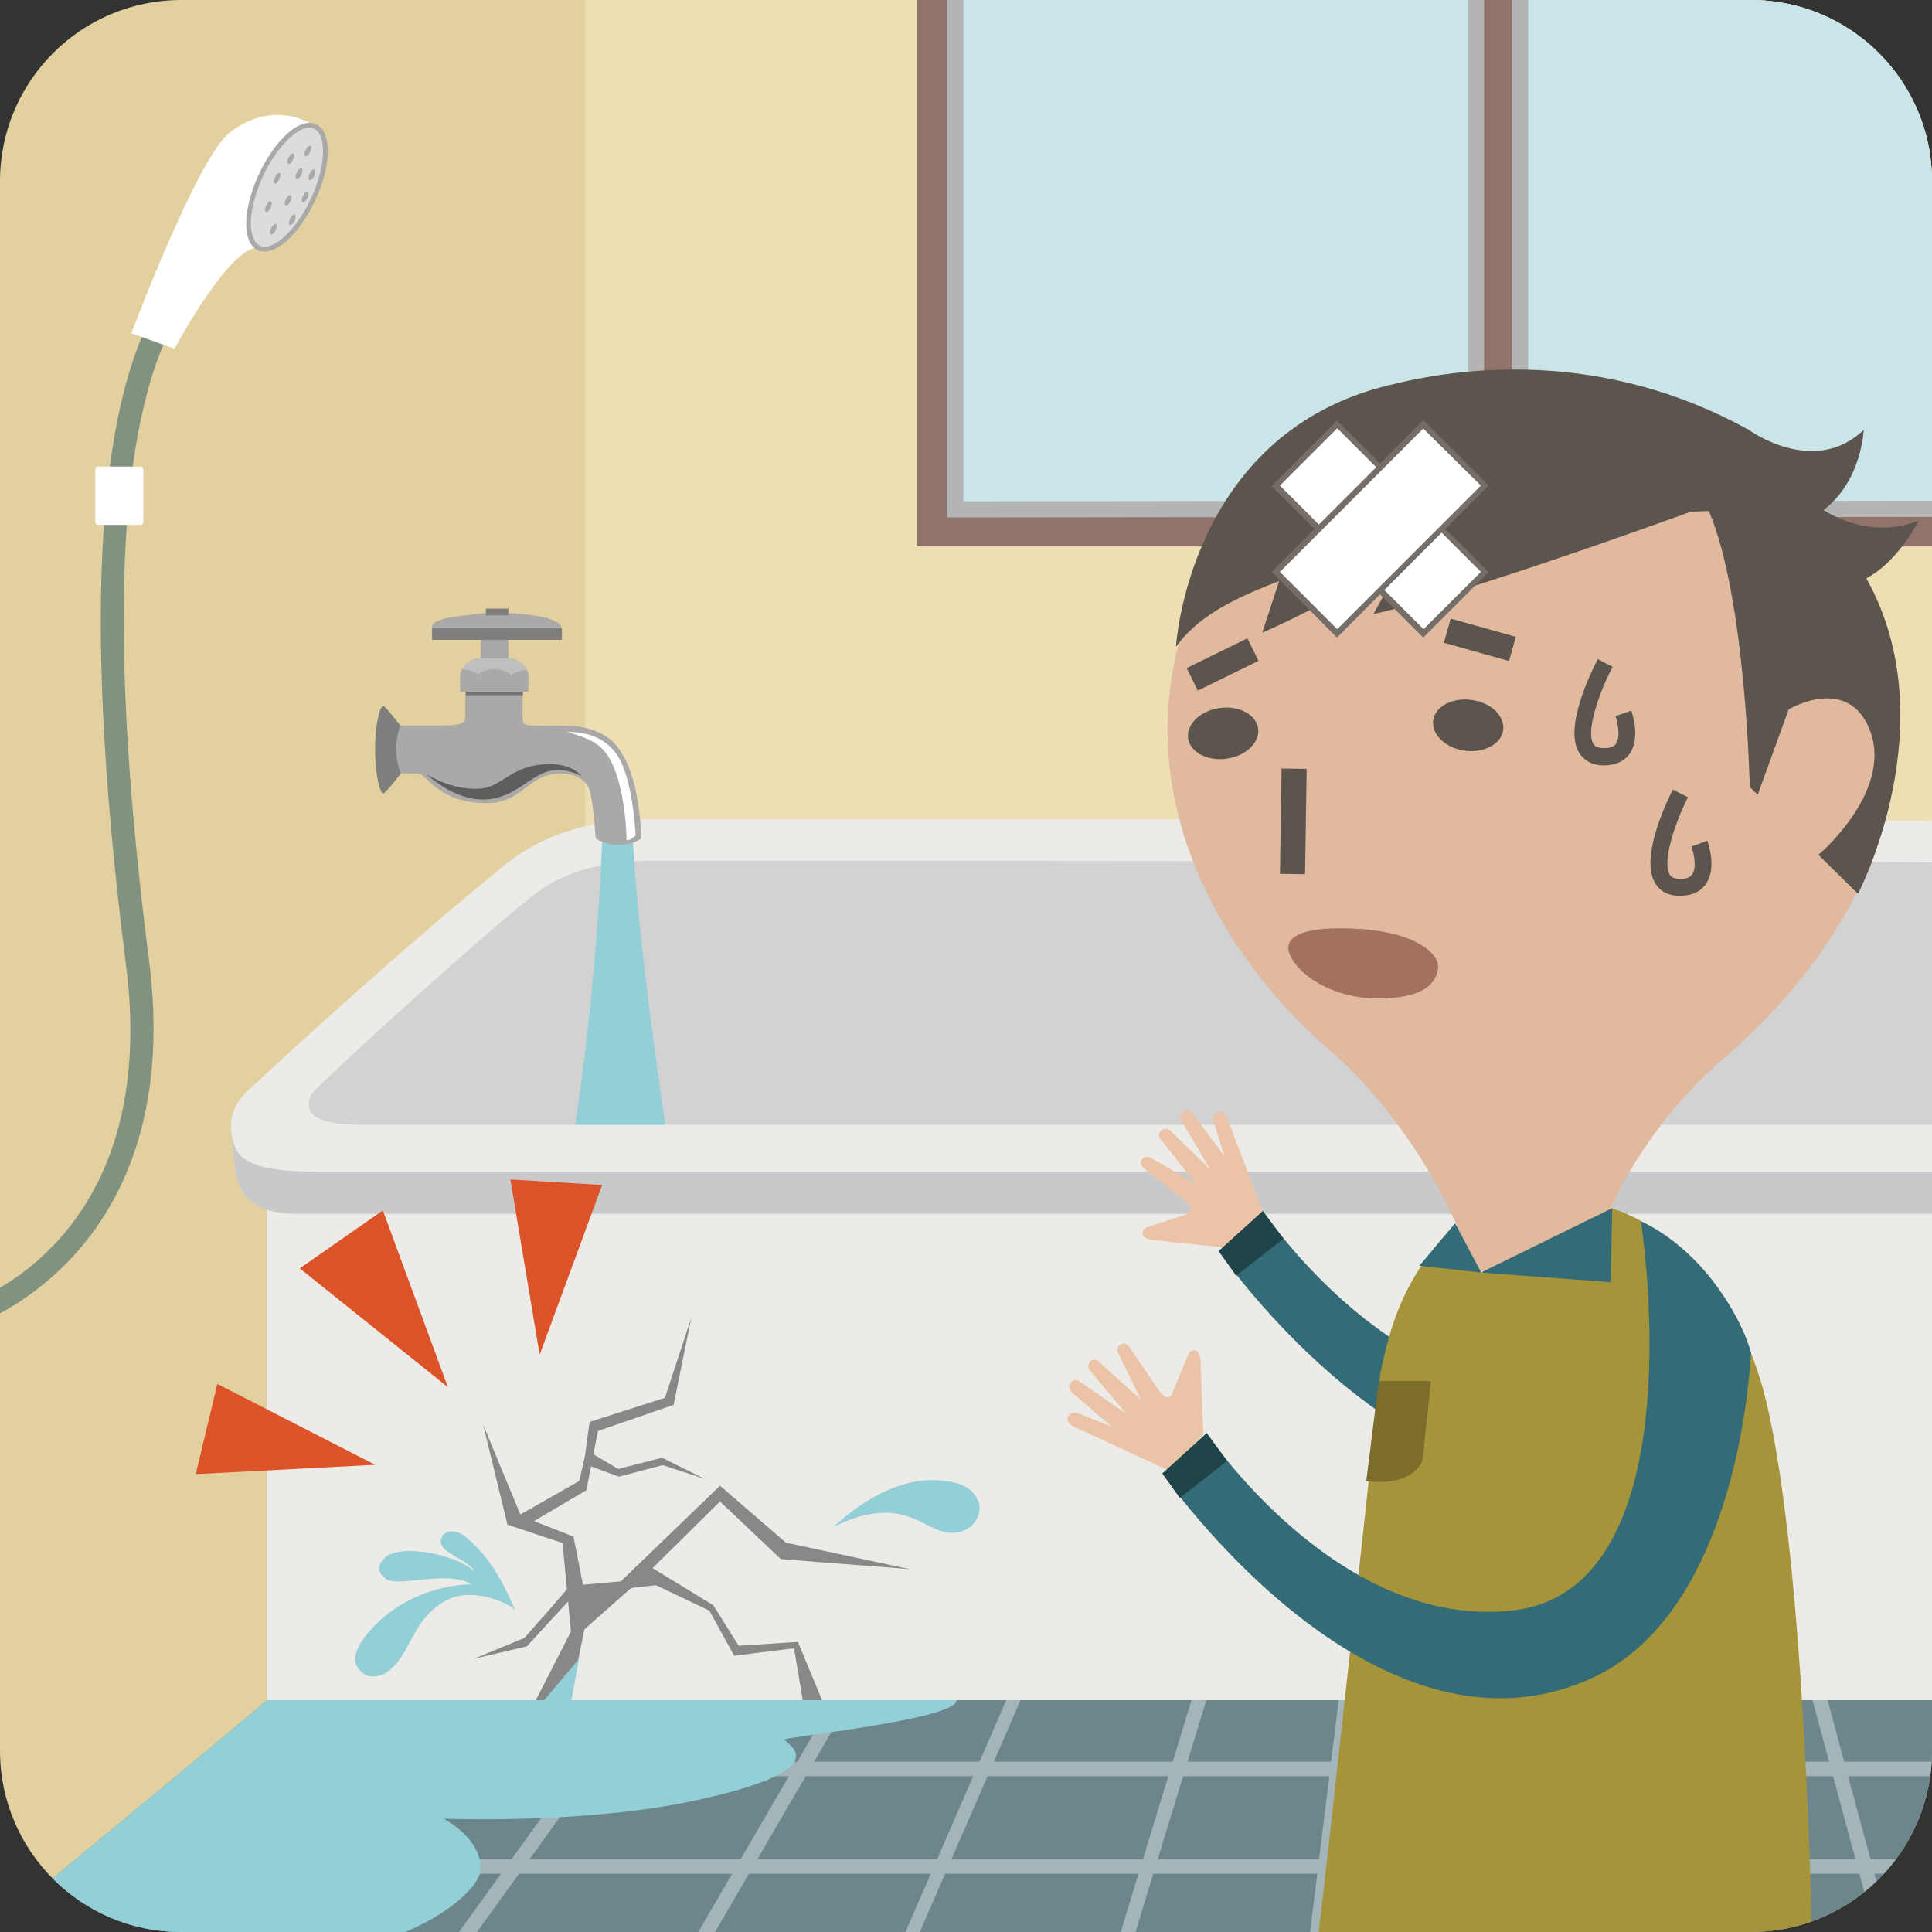 <?xml version="1.0" encoding="utf-8"?>
<!-- Generator: Adobe Illustrator 25.4.8, SVG Export Plug-In . SVG Version: 6.00 Build 0)  -->
<svg version="1.1" id="レイヤー_1" xmlns="http://www.w3.org/2000/svg" xmlns:xlink="http://www.w3.org/1999/xlink" x="0px"
	 y="0px" viewBox="0 0 600 600" style="enable-background:new 0 0 600 600;" xml:space="preserve">
<rect x="0" y="0" width="600" height="600" fill="#333333" stroke="none"/>
<style type="text/css">
	.st0{clip-path:url(#SVGID_00000076573877104242095420000002391134258654636188_);}
	.st1{fill:#E3D09F;}
	.st2{fill:#EDDEB3;}
	.st3{fill:#C9E5E8;}
	.st4{fill:#90746B;}
	.st5{fill:#B4B4B5;}
	.st6{fill:#6D868C;}
	.st7{clip-path:url(#SVGID_00000163772794793861970610000000161396293454059951_);fill:#A3B5B9;}
	.st8{clip-path:url(#SVGID_00000163772794793861970610000000161396293454059951_);fill:#93CFD6;}
	.st9{fill:#ECEBE7;}
	.st10{fill:#D2D2D2;}
	.st11{fill:#C8C9CA;}
	.st12{fill:#EBC4A8;}
	.st13{fill:#336B77;}
	.st14{fill:#1F444A;}
	.st15{fill:#E0B99E;}
	.st16{fill:#5C554E;}
	.st17{fill:#A6943A;}
	.st18{fill:#7C6D2C;}
	.st19{fill:#A3715F;}
	.st20{fill:#FFFFFF;}
	.st21{fill:#746D68;}
	.st22{fill:#93CFD6;}
	.st23{fill:#ABA9A8;}
	.st24{fill:#747371;}
	.st25{fill:#C1BFBD;}
	.st26{fill:#605E5D;}
	.st27{fill:#7E7E7C;}
	.st28{fill:#888888;}
	.st29{fill:#DD5329;}
	.st30{fill:#819280;}
	.st31{fill:#DBDCDC;}
</style>
<g>
	<defs>
		<path id="SVGID_1_" d="M600,543.7c0,31.1-25.2,56.3-56.3,56.3H56.3C25.2,600,0,574.8,0,543.7V56.3C0,25.2,25.2,0,56.3,0h487.4
			C574.8,0,600,25.2,600,56.3V543.7z"/>
	</defs>
	<clipPath id="SVGID_00000018938674436189736010000002274386289161012665_">
		<use xlink:href="#SVGID_1_"  style="overflow:visible;"/>
	</clipPath>
	<g id="浴槽ヒビ_2_" style="clip-path:url(#SVGID_00000018938674436189736010000002274386289161012665_);">
		<rect x="-6.7" y="-6.6" class="st1" width="608.4" height="608.4"/>
		<rect x="181.7" y="-6" class="st2" width="420" height="431.6"/>
		<g>
			<g>
				<g>
					<rect x="465" y="-6.6" class="st3" width="137.5" height="171.7"/>
					<rect x="289.3" y="-6.3" class="st3" width="174.4" height="169.2"/>
					<polygon class="st4" points="602.5,160.4 469.6,160.4 469.6,-6.9 460.3,-6.9 460.3,169.7 602.5,169.7 					"/>
					<polygon class="st4" points="460.5,-6.3 460.5,160.4 294,160.4 294,-6.3 284.7,-6.3 284.7,169.7 469.8,169.7 469.8,-6.3 					
						"/>
				</g>
			</g>
			<polygon class="st5" points="474.6,155.7 474.6,-6.9 469.5,-6.9 469.5,160.7 602.5,160.5 602.5,155.5 			"/>
			<polygon class="st5" points="455.9,-6.6 455.9,155.5 299.2,155.7 299.2,-6.6 294.2,-6.6 294.2,160.7 460.9,160.5 460.9,-6.6 			
				"/>
		</g>
		<path class="st6" d="M-6.7,602.4c0,0,88.9-73.4,89.6-74.4c15.5-19,518.8-8.9,518.8-8.9v83.3H-6.7z"/>
		<g>
			<defs>
				<path id="SVGID_00000154383780148633961890000013488499197618601898_" d="M-6.7,602.4c0,0,88.9-73.4,89.6-74.4
					c15.5-19,518.8-8.9,518.8-8.9v83.3H-6.7z"/>
			</defs>
			<clipPath id="SVGID_00000113351363972231415090000007762582472214030986_">
				<use xlink:href="#SVGID_00000154383780148633961890000013488499197618601898_"  style="overflow:visible;"/>
			</clipPath>
			
				<rect x="41.8" y="547.1" style="clip-path:url(#SVGID_00000113351363972231415090000007762582472214030986_);fill:#A3B5B9;" width="618.5" height="4.5"/>
			
				<rect x="13.3" y="577.4" style="clip-path:url(#SVGID_00000113351363972231415090000007762582472214030986_);fill:#A3B5B9;" width="618.5" height="4.5"/>
			<polygon style="clip-path:url(#SVGID_00000113351363972231415090000007762582472214030986_);fill:#A3B5B9;" points="245.2,415.5 
				49.5,627.1 46.2,624.1 241.9,412.4 			"/>
			<polygon style="clip-path:url(#SVGID_00000113351363972231415090000007762582472214030986_);fill:#A3B5B9;" points="286,409 
				117.3,642.7 113.6,640.1 282.3,406.4 			"/>
			<polygon style="clip-path:url(#SVGID_00000113351363972231415090000007762582472214030986_);fill:#A3B5B9;" points="334,407.5 
				189.1,656.7 185.2,654.4 330.2,405.2 			"/>
			<polygon style="clip-path:url(#SVGID_00000113351363972231415090000007762582472214030986_);fill:#A3B5B9;" points="371.9,401.6 
				257.1,665.7 253.3,664.1 368.2,400 			"/>
			<polygon style="clip-path:url(#SVGID_00000113351363972231415090000007762582472214030986_);fill:#A3B5B9;" points="412.6,403.7 
				328.4,679.4 324.2,678.1 408.4,402.4 			"/>
			<polygon style="clip-path:url(#SVGID_00000113351363972231415090000007762582472214030986_);fill:#A3B5B9;" points="435.2,406.5 
				399.9,692.6 395.5,692.1 430.8,406 			"/>
			<polygon style="clip-path:url(#SVGID_00000113351363972231415090000007762582472214030986_);fill:#A3B5B9;" points="537,414.7 
				612.1,693 607.8,694.2 532.6,415.9 			"/>
			<path style="clip-path:url(#SVGID_00000113351363972231415090000007762582472214030986_);fill:#93CFD6;" d="M286.4,525.6
				c0,0,10.7-3.7,10.7,2.4s-54.6,11.5-53.6,12.3c3.8,2.9,12.9,9.8-25.9,18.5c-35.2,7.9-79.9,6-79.9,6s12.2,6.1,11.5,16.1
				c-0.4,6.1-19,25.9-71.7,29.5c-52.7,3.6-100,0.4-100,0.4l-0.9-53.6l113.8-46.9L286.4,525.6z"/>
		</g>
		<rect x="82.9" y="365.9" class="st9" width="518.8" height="162.1"/>
		<path class="st10" d="M601.1,263.8c0,0-387.5,0-402.8,0c-15.3,0-27.4,4.2-43.4,16.7c-16.1,12.5-61.3,54.7-67.2,60.1
			c-6,5.4,1.2,19.6,20.8,19.6s492.7,0.6,492.7,0.6V263.8z"/>
		<path class="st11" d="M71.8,349.1c0,0,0.7,14.5,2.2,18.2c1.3,3.3,4,9.7,18.7,9.7c6.6,0,508.4,0,508.4,0v-20.9L71.8,349.1z"/>
		<path class="st9" d="M601.1,363.9H99.4c-17.5,0-24.6-2.4-26.6-8.2c-2.7-7.8-0.1-13.5,5.4-18.1c0,0,39.5-37.1,78.2-68.7
			c12.2-9.9,26.9-14.5,46.3-14.5c4.2,0,390.1,0,398.3,0.6v12.9c-8.1-0.4-290.5-0.6-398.3-0.6c-21.2,0-31.5,6.2-38.2,11.6
			c-20.2,16.4-62,54.5-67.7,60.8c-0.5,0.6-1.4,3.4-0.5,5.3c1.4,2.7,6.9,4.3,14.7,4.3h490V363.9z"/>
		<g>
			<path class="st12" d="M368.1,373l-12.9-10.2c0,0-1.6-1.1-0.6-2.7c0.8-1.3,2.4-0.8,2.4-0.8l14.3,8.3l-11.3-14.4
				c0,0-0.4-1.4,0.9-2.3c1.3-0.8,2.3,0,2.3,0l12.7,12.3l-9.1-15.3c0,0-1-1.9,1.1-2.8c1.4-0.6,2.6,0.8,2.6,0.8l9.8,13.2l-3.5-11.1
				c0,0-0.3-2.4,1.7-2.8c1.6-0.3,2.4,1.4,2.4,1.4l11.7,30.8l-11.8,10.1l-20.8-2.2c0,0-4.7-0.1-5.1-1.7c-0.5-2,1.8-2.6,1.8-2.6
				l12.1-4C368.7,377,371.7,375.9,368.1,373"/>
			<path class="st13" d="M474.5,457.8c-52.8-6.6-96-69.2-96-69.2l13.7-12.5c0,0,34.4,51.6,82,55.2"/>
			<polygon class="st14" points="378.5,388.5 383.9,396.2 398.6,384.7 392.2,376.1 			"/>
			<path class="st15" d="M458.1,394.7h35c11-41.2,42-65.8,42-65.8c30.1-25.9,53.9-61.7,53.9-102c0-61.8-50.7-102.5-113.2-102.5
				c-62.5,0-113.2,40.8-113.2,102.5c0,39.4,22.8,76.1,51.9,100.6C414.5,327.5,443,351.2,458.1,394.7"/>
			<path class="st16" d="M466.8,226.9c-0.7,4.3-6.1,7.1-12.1,6.2c-6-0.9-10.3-5.2-9.6-9.5c0.7-4.3,6.1-7.1,12.1-6.2
				C463.2,218.3,467.5,222.5,466.8,226.9"/>
			<path class="st16" d="M369,229.4c0.7,4.3,6.1,7.1,12.1,6.2c6-0.9,10.3-5.2,9.6-9.5c-0.7-4.3-6.1-7.1-12.1-6.2
				C372.6,220.8,368.3,225.1,369,229.4"/>
			
				<rect x="455.4" y="188.1" transform="matrix(0.27 -0.963 0.963 0.27 144.319 587.381)" class="st16" width="7.8" height="21"/>
			
				<rect x="369.2" y="202.5" transform="matrix(0.898 -0.44 0.44 0.898 -52.105 188.074)" class="st16" width="21" height="7.8"/>
			
				<rect x="385.3" y="251.3" transform="matrix(1.545270e-02 -1 1 1.545270e-02 140.246 652.791)" class="st16" width="32.7" height="7.8"/>
			<path class="st16" d="M365.2,200.9c0,0,3.8-66.1,65.9-81.2c22.7-5.8,66.4-11.4,112,13.8c0,0,20.2,14.8,35.7,0
				c0,0-0.6,15.9-12.5,24.9c5.2,3.2,16.5,8.4,29.5,3.3c0,0-6.1,12.6-16.2,17.9c25.2,45-2.6,98-2.6,98l-33.6-33.2
				c0,0-1.2-58.8-12.7-85.7c0,0-80.6,2.2-131.7,21.1C381.8,186.2,371.6,192,365.2,200.9"/>
			<path class="st15" d="M555.5,220.3c0,0,18.8-11.2,25.4,7c6.6,18.3-15.2,37.3-15.2,37.3s-17.3,15.5-25.2-3L555.5,220.3z"/>
			<path class="st12" d="M360,431.9l-9.3-13.6c0,0-1-1.7-2.7-0.8c-1.3,0.7-0.9,2.4-0.9,2.4l7.2,14.8l-13.6-12.3c0,0-1.4-0.6-2.3,0.7
				c-0.9,1.3-0.1,2.3-0.1,2.3l11.4,13.6l-14.6-10.1c0,0-1.8-1.1-2.9,0.9c-0.7,1.3,0.6,2.6,0.6,2.6l12.5,10.7l-10.8-4.3
				c0,0-2.4-0.5-2.9,1.5c-0.4,1.6,1.3,2.5,1.3,2.5l29.9,13.8l10.9-11l-0.8-20.9c0,0,0.2-4.7-1.4-5.2c-2-0.7-2.7,1.7-2.7,1.7
				l-4.9,11.8C364,432.8,362.7,435.8,360,431.9"/>
			<path class="st17" d="M500.6,375.3c0,0,36,9.4,48.1,60.7c12.1,51.5,14,165.7,14,166.4l-153.6,1.3c3.4-27.3,19.6-177.3,19.6-177.3
				c3-14.1,6.7-29.2,23.1-46l8.3,15l39.7-19.4"/>
			<path class="st13" d="M543.8,420.2c-1.7,27.2-11.4,83.3-49.1,100.8C426.5,552.5,361,457.6,361,457.6l13.7-12.5
				c0,0,40.9,61.4,95.3,55c57.6-6.8,39.6-120.8,39.6-120.8s11.5,4.6,22.1,18.2C541.6,410.3,543.8,420.2,543.8,420.2"/>
			<polygon class="st13" points="451.9,379.9 460,395.2 440.8,393.1 			"/>
			<polygon class="st13" points="500.7,375.2 459.9,395.2 500.2,398.2 			"/>
			<polygon class="st14" points="361,457.6 366.4,465.2 381.1,453.7 374.8,445.1 			"/>
			<path class="st18" d="M428.2,428.9h16.2l-2.6,24.3c0,0-1.7,8.5-17.5,6.8L428.2,428.9z"/>
			<path class="st16" d="M551.8,149.1c0,0-90.1,33.9-125.3,41.6l14.7-26.2L551.8,149.1z"/>
			<path class="st16" d="M480,142.2c0,0-44.7,35.3-88,54.3l7.2-22L480,142.2z"/>
			<path class="st19" d="M446.6,300.7c-0.8,6.1-6.5,9.1-17.5,9.4c-12,0.3-22-4.7-26.6-10.5c-7.2-9,2.5-12.2,19.8-11.1
				C439.8,289.6,447.2,296.3,446.6,300.7"/>
			<path class="st16" d="M498.2,237.7c-4.2,0-6.4-1.9-7.6-3.6c-5.3-7.9,3.8-25.9,5.6-29.4l4.6,2.4c-4,7.6-8.5,20.1-5.9,24
				c0.2,0.4,1.1,1.5,4.2,1.2c1.8-0.2,2.5-0.9,2.8-1.4c1.5-2.3,0.3-7.1-0.2-8.5l4.9-1.7c0.3,0.8,2.8,8.2-0.3,13.1
				c-1,1.5-3,3.5-6.8,3.8C499.2,237.7,498.7,237.7,498.2,237.7z"/>
			<path class="st16" d="M521.7,278.2c-4.1,0-6.3-1.8-7.4-3.5c-5.4-7.8,3.4-25.9,5.2-29.5l4.7,2.4c-3.9,7.7-8.2,20.2-5.6,24.1
				c0.2,0.4,1.1,1.5,4.2,1.2c1.8-0.2,2.5-0.9,2.8-1.5c1.5-2.3,0.2-7.1-0.3-8.5l4.9-1.8c0.3,0.8,2.9,8.2-0.2,13.1
				c-1,1.6-2.9,3.5-6.7,3.9C522.7,278.2,522.2,278.2,521.7,278.2z"/>
		</g>
		<g>
			<g>
				<polygon class="st20" points="442,196.7 396.2,150.8 415.2,131.8 461.1,177.6 				"/>
				<path class="st21" d="M442,198l-0.6-0.6l-46.5-46.5l20.3-20.3l0.6,0.6l46.5,46.5L442,198z M397.5,150.8l44.6,44.6l17.8-17.8
					l-44.6-44.6L397.5,150.8z"/>
			</g>
			<g>
				<polygon class="st20" points="396.2,177.6 442,131.8 461.1,150.8 415.2,196.7 				"/>
				<path class="st21" d="M415.2,198l-20.3-20.4l0.6-0.6l46.5-46.5l20.3,20.3l-0.6,0.6L415.2,198z M397.5,177.6l17.8,17.8l44.6-44.6
					L442,133.1L397.5,177.6z"/>
			</g>
		</g>
		<path class="st22" d="M196.4,253.8c0,0-0.7,20.9,10.2,95.5h-28c0,0,7-42.3,8.7-96"/>
		<g>
			<rect x="149.3" y="195.4" class="st23" width="8.6" height="12.8"/>
			<path class="st23" d="M185,260.4c0,0,2.9,2.1,7.4,2c4.5-0.1,6.7-2,6.7-2s0.1-19.7-7.8-29c-3.3-4-9.6-6-15-6
				c-5.6,0-10.1-0.1-10.1-0.1c-3.9,0-3.9-0.5-3.9-3.2c0-2.7,0-8.1,0-8.1h-17.8c0,0,0,6.9,0,8.6c0,1.7-1,2.7-6.4,2.7
				c-5.4,0-15.3,0-15.3,0v14.9c0,0,4,0,6.9,0c2.9,0,6.1,9.2,21.4,9.2c11.8,0,12.2-9.2,23.5-9.2c3.7,0,7.9,2.1,8.6,5.6
				C184.3,249.7,185,260.4,185,260.4z"/>
			<path class="st24" d="M162.4,215.9h-17.7c0-1.1,0-1.9,0-1.9h17.8C162.4,214,162.4,214.8,162.4,215.9z"/>
			<path class="st23" d="M164.1,214.8h-21.2v-5.6c0,0,1.1-3.7,4.7-4.6h11.6c0,0,3.6,0.8,4.9,4.4
				C164.1,208.8,164.1,214.8,164.1,214.8z"/>
			<path class="st25" d="M147.6,204.5h11.6c0,0,3,0.7,4.6,3.5c-0.9,0.1-3.9,0.4-5,1.8c-1-1.5-4.1-2-5.1-2c-1,0-4.3,0.4-5.2,1.8
				c-1.1-1.4-3.5-1.7-5-1.7C144.1,206.7,145.3,205.1,147.6,204.5z"/>
			<path class="st20" d="M195.8,260.7l1.6-1.2c0-0.3-0.8-17.8-5.8-25.1c-3.9-5.7-9.9-7.1-15.5-7.1c7.3,2.2,11,3.7,13.8,9.4
				c4.6,9.3,4.7,24.3,4.7,24.3L195.8,260.7z"/>
			<path class="st26" d="M180.7,241.1c0,0-3.9-5.5-15-3.3c-7.6,1.5-10.8,6.7-16.4,7.1c-9.2,0.7-16.8-4.5-16.8-4.5s8,8,17.6,7.9
				c9.5-0.1,13.9-7.1,20.3-8.8C175.7,238.1,180.7,241.1,180.7,241.1z"/>
			<path class="st23" d="M174.5,198.6c0,0-40.1,0.2-40.3,0c0,0-0.1-1.8-0.1-3.5c0-1.7,1.8-2.2,3.3-2.8c1.7-0.7,13.2-1.9,13.2-1.9
				h8.1c0,0,9.7,0.7,12,1.8c1.9,0.9,3.7,1.2,3.7,3C174.5,196.8,174.5,198.6,174.5,198.6z"/>
			<rect x="134.2" y="195.1" class="st27" width="40.3" height="3.6"/>
			<rect x="150.9" y="189" class="st27" width="7" height="2.1"/>
			<path class="st27" d="M124.3,225.3c0,0-2.9,7.5,0.2,14.9c0,0-4.8,6.2-5.5,6.3c-0.7,0-2.4-4.5-2.5-13.2
				c-0.1-8.7,1.6-14.1,2.5-14.1C119.6,219.2,124.3,225.3,124.3,225.3z"/>
		</g>
		<g>
			<polygon class="st28" points="177,528 181.5,506 199.7,489.9 223.6,466.3 242.5,484.2 282.5,487.3 244.1,479.1 223.6,461.4 
				192.8,491.1 179.3,492.3 177.3,506.7 166.4,528 			"/>
			<path class="st28" d="M178.1,477.2l4.8,24.3l-5.6,5.1l-2.6-27.4l-17.1-5.7c0,0-7.8-31.9-7.5-31c0.3,0.9,11.7,28.3,11.7,28.3
				L178.1,477.2z"/>
			<polygon class="st28" points="194.5,493.3 203.7,492.3 220.3,500.2 228,514.2 246.6,511.9 249.3,528 255.3,528 247.8,509.9 
				229.4,511.1 221.5,498.5 202.5,486.9 			"/>
			<path class="st28" d="M177.4,491.8c-0.3,0.9-14.6,16.9-14.6,16.9l-15.5,6.4l16.3-3.8l14.7-16L177.4,491.8z"/>
			<polygon class="st28" points="164.1,473.4 182.1,462.8 185.7,444.4 209.2,436.3 214.7,409.2 206.5,434.1 183.1,441.6 
				181.6,452.5 179.9,459.9 160.8,470.8 			"/>
			<polygon class="st28" points="192.2,458.6 205.8,455 218.9,459.3 205.6,452.7 192,456.2 183.7,451.3 181.1,454.5 			"/>
		</g>
		<g>
			<polygon class="st29" points="116.5,454.9 60.8,457.8 67.5,429.8 			"/>
			<polygon class="st29" points="167.6,420.7 187,368 158.5,366.3 			"/>
			<polygon class="st29" points="118.9,375.9 139.1,430.8 93.1,393.9 			"/>
		</g>
		<polygon class="st22" points="167.9,529.3 179.8,515.2 177.1,530 		"/>
		<path class="st22" d="M278,470c-9.7-1.3-19.2,4.3-19.2,4.3s15.3-15.5,31.9-14.6c8.1,0.4,11.6,2.5,13.3,7c1.1,3.1-1.4,9.9-9.4,9.3
			C290.1,475.7,285,470.9,278,470z"/>
		<path class="st22" d="M159.9,499.9c-2.4-5.6-6.7-15.7-15.4-22.7c-3.3-2.7-7.5-1.9-7.6,1.5c-0.1,3.7,8.2,5.4,10.7,9.5
			c-5.9-5.6-23-8.8-27.9-4.6c-2.8,2.4-2.5,5,0.3,6.8c4,2.6,19-2.9,26.4,1.6c-21.6,0.8-33.1,15-35.2,19.8c-1.2,2.6-1.7,5.5,1.8,8
			c1.4,1,4.7,1.6,8-1.1c5.6-4.6,6.9-12.6,12.7-18.1c5.4-5.1,10-5.7,14.9-5.1C152.9,496,157.7,498,159.9,499.9z"/>
		<path class="st30" d="M54.7,99l-6.2-3.5c-19.2,33.8-22.3,102.5-9.4,203.9C48.5,372,7.6,397-6.7,403.4v7.7
			c12.3-5.1,63.4-31.2,53-112.7C33.5,198.6,36.3,131.5,54.7,99z"/>
		<path class="st20" d="M40.8,103.5l13.4,4.8c0,0,17.4-32.6,26.3-31.3C84.6,77.6,98,39.3,98,39.3S85.9,30,71.3,41.2
			C61.4,48.7,40.8,103.5,40.8,103.5z"/>
		<g>
			<path class="st31" d="M97.3,61.9C92.5,72.3,84.9,79.1,80.5,77c-4.5-2.1-4.2-12.2,0.7-22.6C85.9,44,93.5,37.2,98,39.3
				C102.4,41.3,102.1,51.5,97.3,61.9z"/>
			<path class="st23" d="M82.2,78.1c-0.7,0-1.4-0.1-2.1-0.4c-1.3-0.6-2.3-1.7-2.9-3.4c-1.7-4.5-0.4-12.5,3.2-20.2
				c2.4-5.1,5.5-9.6,8.7-12.5c3.4-3.1,6.7-4.1,9.1-3c2.4,1.1,3.7,4.3,3.6,8.9c-0.1,4.4-1.5,9.6-3.9,14.7l0,0
				c-2.4,5.1-5.5,9.6-8.7,12.5C86.7,76.9,84.3,78.1,82.2,78.1z M96.2,39.6c-1.7,0-3.8,1.1-6.1,3.1c-3.1,2.8-6.1,7-8.4,12
				c-3.4,7.4-4.7,14.9-3.1,19c0.5,1.3,1.2,2.2,2.1,2.6c1.8,0.9,4.6-0.1,7.5-2.7c3.1-2.8,6.1-7,8.4-12l0,0c2.3-4.9,3.6-10,3.7-14.1
				c0.1-3.9-0.9-6.6-2.7-7.5C97.2,39.7,96.7,39.6,96.2,39.6z"/>
		</g>
		<path class="st23" d="M85.6,71.5c-0.4,0.9-1.1,1.5-1.5,1.3c-0.4-0.2-0.4-1.1,0.1-1.9c0.4-0.9,1.1-1.5,1.5-1.3
			C86.1,69.7,86.1,70.6,85.6,71.5z"/>
		<path class="st23" d="M96.3,47.2c-0.4,0.9-1.1,1.5-1.5,1.3c-0.4-0.2-0.4-1.1,0.1-1.9c0.4-0.9,1.1-1.5,1.4-1.3
			C96.8,45.4,96.8,46.3,96.3,47.2z"/>
		<path class="st23" d="M93.6,54.2c-0.4,0.9-1.1,1.5-1.5,1.3c-0.4-0.2-0.4-1.1,0.1-2c0.4-0.9,1.1-1.5,1.5-1.3
			C94,52.4,94,53.3,93.6,54.2z"/>
		<path class="st23" d="M90.2,62.5c-0.4,0.9-1.1,1.5-1.5,1.3c-0.4-0.2-0.4-1.1,0.1-1.9c0.4-0.9,1.1-1.5,1.5-1.3
			C90.7,60.8,90.6,61.6,90.2,62.5z"/>
		<path class="st23" d="M86.7,55.7c-0.4,0.9-1.1,1.5-1.4,1.3c-0.4-0.2-0.4-1.1,0.1-2c0.4-0.9,1.1-1.5,1.5-1.3
			C87.2,54,87.2,54.8,86.7,55.7z"/>
		<path class="st23" d="M95.5,61.5C95,62.4,94.4,63,94,62.8c-0.4-0.2-0.4-1.1,0.1-2c0.4-0.9,1.1-1.5,1.4-1.3
			C95.9,59.8,95.9,60.6,95.5,61.5z"/>
		<path class="st23" d="M91,49.6c-0.4,0.9-1.1,1.5-1.5,1.3c-0.4-0.2-0.4-1.1,0.1-1.9c0.4-0.9,1.1-1.5,1.5-1.3
			C91.5,47.8,91.4,48.7,91,49.6z"/>
		<path class="st23" d="M91.5,68.6C91,69.5,90.4,70,90,69.9c-0.4-0.2-0.4-1.1,0.1-2c0.4-0.9,1.1-1.5,1.5-1.3
			C91.9,66.8,91.9,67.7,91.5,68.6z"/>
		<path class="st23" d="M97.6,54.6c-0.4,0.9-1.1,1.5-1.5,1.3c-0.4-0.2-0.4-1.1,0.1-2c0.4-0.9,1.1-1.5,1.5-1.3
			C98,52.8,98,53.7,97.6,54.6z"/>
		<path class="st23" d="M84.1,64.5c-0.4,0.9-1.1,1.5-1.5,1.3c-0.4-0.2-0.4-1.1,0.1-2c0.4-0.9,1.1-1.5,1.4-1.3
			C84.5,62.8,84.5,63.6,84.1,64.5z"/>
		<path class="st20" d="M44.5,162.1c0,0.5-0.3,0.9-0.8,0.9H30.4c-0.4,0-0.8-0.4-0.8-0.9v-16.3c0-0.5,0.3-0.9,0.8-0.9h13.3
			c0.4,0,0.8,0.4,0.8,0.9V162.1z"/>
	</g>
</g>
</svg>
